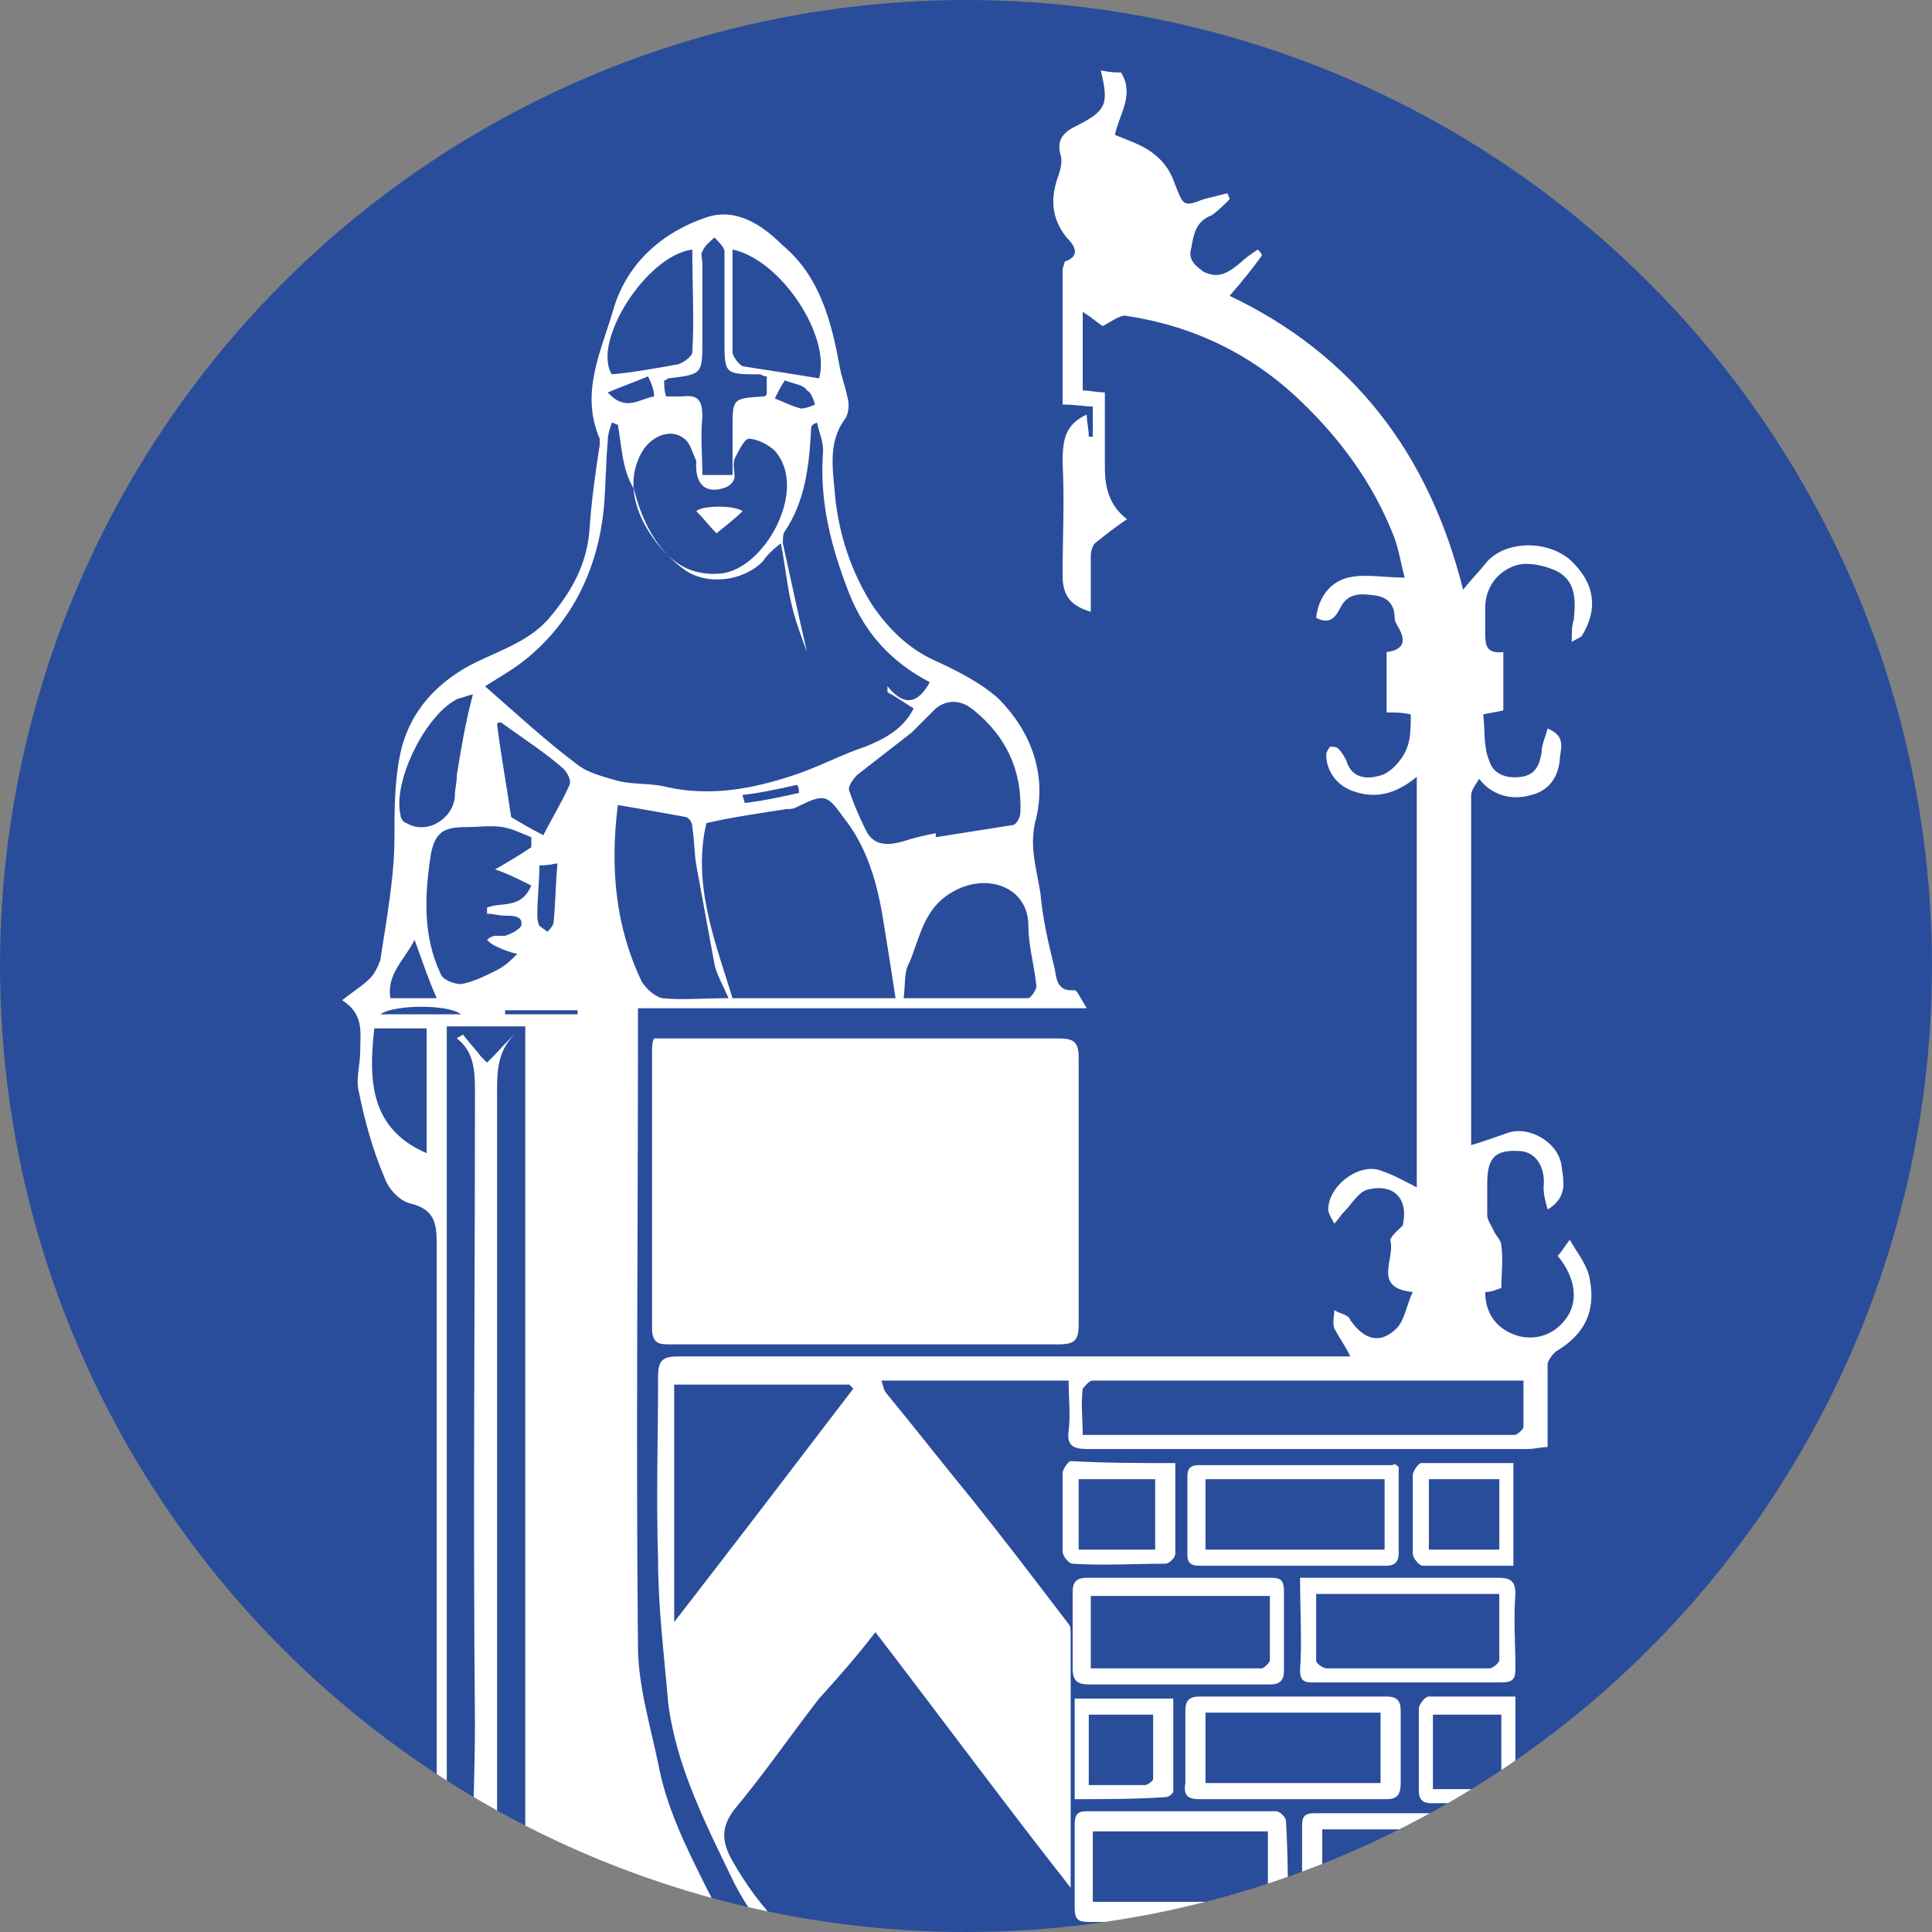 <?xml version="1.0" encoding="utf-8"?>
<!-- Generator: Adobe Illustrator 27.9.1, SVG Export Plug-In . SVG Version: 6.00 Build 0)  -->
<svg version="1.1" id="Livello_1" xmlns="http://www.w3.org/2000/svg" xmlns:xlink="http://www.w3.org/1999/xlink" x="0px" y="0px"
	 viewBox="0 0 96 96" style="enable-background:new 0 0 96 96;" xml:space="preserve">
<rect x="0" y="0" width="96" height="96" fill="#808080" stroke="none"/>
<style type="text/css">
	.st0{fill:#2A4D9B;}
	.st1{fill:#FFFFFF;}
	.st2{clip-path:url(#SVGID_00000145048494896950572230000018056923069423939245_);}
</style>
<g>
	<circle class="st0" cx="48" cy="48" r="48"/>
	<g>
		<defs>
			<circle id="SVGID_1_" cx="48" cy="48" r="48"/>
		</defs>
		<clipPath id="SVGID_00000142854326455060588550000009418007111685714333_">
			<use xlink:href="#SVGID_1_"  style="overflow:visible;"/>
		</clipPath>
		<g style="clip-path:url(#SVGID_00000142854326455060588550000009418007111685714333_);">
			<g>
				<path class="st1" d="M55.7,3.6c0.7,1.1-0.1,2.1-0.3,3.1c0.7,0.3,1.4,0.5,2,1c0.5,0.4,0.8,0.9,1,1.5c0.4,1,0.4,1.1,1.4,0.7
					c0.4-0.1,0.8-0.2,1.2-0.3c0,0.1,0.1,0.2,0.1,0.3c-0.3,0.3-0.6,0.6-0.9,0.8c-0.8,0.3-0.9,1-1,1.6c-0.2,0.6,0.2,0.9,0.6,1.2
					c0.8,0.4,1.3,0,1.9-0.5c0.2-0.2,0.5-0.4,0.8-0.6c0.1,0.1,0.2,0.2,0.2,0.3c-0.5,0.7-1,1.3-1.6,2c6.1,2.9,9.9,7.8,11.6,14.6
					c0.4-0.5,0.8-0.9,1.2-1.4c0.9-1,2.9-1.1,4.1-0.1c1.3,1.2,1.4,2.5,0.6,3.8c-0.1,0.1-0.2,0.1-0.5,0.3c0-0.5,0-0.8,0.1-1.1
					c0.1-1,0.1-1.9-0.8-2.4c-0.6-0.3-1.5-0.5-2.1-0.3c-0.9,0.3-1.5,1.1-1.5,2.1c0,0.4,0,0.8,0,1.2c0,0.6,0,1.1,0.9,1
					c0,0.5,0,1,0,1.5c0,0.5,0,0.9,0,1.4c-0.4,0.1-0.6,0.1-1,0.2c0.1,0.8,0,1.6,0.3,2.3c0.2,0.7,0.9,0.9,1.6,0.8
					c0.7-0.1,0.9-0.6,1-1.2c0-0.4,0.2-0.8,0.3-1.2c1,0.4,0.6,1.1,0.6,1.6c-0.1,0.9-0.6,1.5-1.4,1.7c-1,0.3-2,0-2.6-0.8
					c-0.2,0.3-0.4,0.6-0.4,0.8c0,5.8,0,11.5,0,17.4c0.7-0.2,1.2-0.4,1.8-0.6c1.1-0.4,2.6,0.5,2.7,1.7c0.1,0.7,0.3,1.5-0.7,2.1
					c-0.1-0.4-0.2-0.7-0.2-1.1c0.1-0.9-0.3-1.7-1.1-1.8c-1.3-0.1-1.7,0.3-1.7,1.6c0,0.5,0,1.1,0,1.6c0,0.2,0.2,0.5,0.3,0.7
					c0.1,0.3,0.4,0.5,0.4,0.8c0.1,0.7,0,1.4,0,2.1c-0.3,0.1-0.5,0.2-0.8,0.2c0,1.1,0.6,1.9,1.7,2.2c0.9,0.2,1.8-0.1,2.4-1
					c0.5-0.8,0.4-1.9-0.5-3c0.2-0.2,0.3-0.4,0.6-0.8c0.4,0.7,0.9,1.3,1,2c0.3,1.6-0.3,2.7-1.6,3.5c-0.2,0.1-0.5,0.5-0.5,0.7
					c0,1.3,0,2.7,0,4.1c-0.3,0-0.6,0.1-1,0.1c-7.3,0-14.6,0-21.9,0c-0.7,0-1-0.2-0.9-0.9c0.1-0.8,0-1.6,0-2.5c-3.1,0-6.2,0-9.3,0
					c0.1,0.3,0.1,0.5,0.3,0.7c1.4,1.7,2.8,3.5,4.2,5.2c1.6,2,3.2,4.1,4.8,6.2c0.1,0.1,0.1,0.3,0.1,0.5c0,4.2,0,8.4,0,12.6
					c-3.3-4.2-6.4-8.4-9.7-12.7c-1,1.3-1.9,2.3-2.8,3.3c-1.4,1.8-2.7,3.7-4.2,5.5c-0.7,0.9-0.6,1.6-0.2,2.4c0.5,0.9,1.1,1.8,1.7,2.5
					c1.3,1.6,2.6,3.4,4.2,4.8c1.7,1.4,3.6,2.5,5.6,3.5c1.4,0.7,3,1.1,4.5,1.5c0.3,0.1,0.6,0.1,1,0.2c0-1.1,0-2.1,0-3.2
					c2.4,0,4.7,0,6.9,0c6.1,0,12.3,0,18.4,0c0.7,0,1,0.2,0.9,0.9c-0.1,1.5,0,3,0,4.5c0,0.7-0.2,0.9-0.9,0.9
					c-3.4-0.1-6.8-0.3-10.2-0.3c-4.4,0-8.8,0.2-13.2,0.2c-1.1,0-2.3-0.2-3.4-0.5c-2.2-0.7-4.3-1.5-6.5-2.3c0.1,0.8,0.1,1.6,0.2,2.5
					c-0.3,0.1-0.4,0.1-0.6,0.1c-2.1,0-4.3,0-6.4,0c-0.6,0-0.8-0.3-1.1-0.8c-0.5-0.9-0.3-1.6,0-2.4c0.5-1,0.2-2-0.2-2.8
					c-0.3-0.7-0.2-1.2,0-1.8c0.3-0.7,0.4-1.3-0.2-2c-0.8-0.9-1.4-2-2.1-3c-0.1-0.2-0.3-0.3-0.6-0.6c-0.1,0.4-0.2,0.7-0.2,1
					c0,1.4,0.1,2.8,0.1,4.2c0,1.1-0.1,2.1-0.1,3.2c0,1.3,0,2.6,0,3.9c0,0.7-0.2,1-0.9,1c-2,0-4,0-6.1,0c-0.8,0-1.2-0.2-1-1
					c0-0.1,0-0.3-0.1-0.5c-0.2,0.2-0.3,0.2-0.4,0.4c-0.8,1.3-1.6,1.3-2.5,0.1c-0.8-1-1.1-2.1-1.2-3.3c-0.1-1.6-0.2-3.2-0.2-4.7
					c0-12.2,0-24.5,0-36.7c0-1-0.1-1.7-1.3-2c-0.5-0.1-1.1-0.7-1.3-1.3c-0.6-1.4-1-2.9-1.3-4.4c-0.1-0.6,0.1-1.2,0.1-1.9
					c0-0.9,0.2-1.8-0.9-2.5c0.5-0.4,1-0.7,1.4-1.1c0.2-0.2,0.4-0.6,0.5-0.9c0.3-2,0.7-4.1,0.7-6.1c0-1.4,0-2.8,0.3-4.2
					c0.4-1.8,1.5-3.2,3.2-4.2c1.4-0.8,3.1-1.2,4.2-2.5c1.1-1.3,1.9-2.7,2-4.5c0.1-1.4,0.3-2.8,0.5-4.1c0-0.1,0-0.2,0-0.3
					c-1-2.3,0.1-4.4,0.7-6.5c0.7-2.3,2.5-3.8,4.6-4.5c1.5-0.5,2.8,0.4,3.8,1.4c1.8,1.5,2.4,3.7,2.8,5.9c0.1,0.6,0.3,1.1,0.4,1.6
					c0.1,0.3,0.1,0.8-0.1,1.1c-0.9,1.2-0.6,2.6-0.5,3.9c0.2,1.9,0.8,3.7,1.8,5.3c0.8,1.2,1.8,2.2,3.1,2.8c1.1,0.5,2.3,1.1,3.2,1.9
					c1.6,1.6,2.4,3.7,1.9,5.9c-0.4,1.4,0,2.5,0.2,3.8c0.1,1.2,0.4,2.5,0.7,3.7c0.1,0.5,0.1,1.2,1,1.1c0.1,0,0.3,0.4,0.6,0.9
					c-7.6,0-14.8,0-22.3,0c0,0.5,0,0.8,0,1.2c0,10.2-0.1,20.4,0,30.5c0,1.9,0.6,3.9,1,5.8c0.4,2.2,1.4,4.2,2.4,6.2
					c1.1,2.2,2.7,4.2,4.5,5.9c1.1,1.1,2.3,2.1,3.6,3c1.3,0.9,2.7,1.5,4.1,2.2c1.3,0.6,2.6,1.2,4,1.6c0.6,0.2,1.2,0.2,1.9,0.2
					c0.2-0.8,0.1-1-0.6-1.1c-0.9-0.2-1.7-0.6-2.5-0.8c-3.3-1.1-6.2-2.9-8.7-5.2c-1.9-1.8-3.7-3.7-4.9-6c-1.4-2.9-2.9-5.8-3.3-9
					c-0.2-2.4-0.5-4.7-0.5-7.1c-0.1-3,0-6.1,0-9.1c0-0.9,0.3-1,1.1-1c10.6,0,21.2,0,31.7,0c0.5,0,1,0,1.6,0c-0.3-0.6-0.6-1-0.8-1.4
					c-0.1-0.3,0-0.6,0-0.9c0.3,0.2,0.7,0.2,0.8,0.5c0.7,1,1.5,1.2,2.3,0.4c0.4-0.4,0.5-1.2,0.8-1.8c-2-0.2-0.9-1.6-1.1-2.5
					c-0.1-0.2,0.4-0.6,0.6-0.8c0.3-1.3-0.4-2.1-1.7-1.8c-0.5,0.1-0.8,0.7-1.2,1.1c-0.2,0.2-0.3,0.4-0.5,0.6
					c-0.1-0.2-0.3-0.5-0.3-0.7c0-1.2,1.6-2.4,2.7-1.9c0.6,0.2,1.1,0.5,1.7,0.8c0-6.8,0-13.5,0-20.4c-1.1,0.9-2.1,1.1-3.2,0.7
					c-0.8-0.3-1.3-1-1.3-1.8c0-0.1,0.1-0.3,0.2-0.4c0.1,0,0.3,0,0.4,0.1c0.2,0.2,0.3,0.4,0.4,0.6c0.3,1,1.2,0.9,1.8,0.7
					c0.5-0.2,1-0.8,1.2-1.3c0.2-0.5,0.2-1.1,0.2-1.7c-0.4-0.1-0.8-0.1-1.2-0.1c0-1,0-2,0-3c0.8-0.1,1-0.5,0.6-1.2
					c-0.1-0.2-0.2-0.3-0.2-0.5c0-0.6-0.3-1-0.9-1.1c-0.7-0.1-1.4-0.2-1.8,0.6c-0.3,0.6-0.6,0.8-1.2,0.5c0.1-1,0.7-1.8,1.6-2
					c0.8-0.2,1.7,0,2.8,0c-0.2-0.7-0.3-1.5-0.6-2.2c-1-2.5-2.6-4.7-4.6-6.6c-2.4-2.3-5.3-3.7-8.6-4.2c-0.3-0.1-0.8,0.3-1.2,0.5
					c-0.2-0.1-0.5-0.4-1-0.7c0,1.4,0,2.6,0,3.9c0.3,0,0.7,0.1,1.1,0.1c0,1.2,0,2.5,0,3.7c0,1,0.2,1.9,1.1,2.6
					c-0.6,0.4-1.1,0.8-1.6,1.2c-0.1,0.1-0.2,0.4-0.2,0.6c0,0.9,0,1.9,0,2.8c-1-0.3-1.4-0.8-1.4-1.8c0-1.9,0.1-3.7,0-5.6
					c0-1.1,0.1-1.9,1.2-2.4c0,0.4,0.1,0.7,0.1,1.1c0.1,0,0.1,0,0.2,0c0-0.5,0-0.9,0-1.5c-0.4,0-0.9-0.1-1.5-0.1c0-2.3,0-4.5,0-6.7
					c0-0.1,0.1-0.3,0.1-0.4c0.9-0.3,0.4-0.9,0.1-1.2c-0.8-1-0.8-2-0.4-3.1c0.1-0.3,0.2-0.7,0.1-1c-0.2-0.7,0.1-1.1,0.7-1.4
					c1.6-0.8,1.7-1.1,1.3-2.8C55.2,3.6,55.4,3.6,55.7,3.6z M30.7,21.1c-0.1,0-0.2-0.1-0.3-0.1c-0.1,0.3-0.2,0.6-0.2,0.9
					c-0.1,1.1-0.1,2.3-0.2,3.4c-0.3,2.9-1.5,5.5-3.8,7.4c-0.6,0.5-1.3,0.9-2.1,1.4c1.6,1.4,3,2.7,4.6,3.9c0.5,0.4,1.3,0.6,2,0.8
					c0.8,0.2,1.6,0.1,2.4,0.3c2.2,0.5,4.3,0.1,6.4-0.6c1.2-0.4,2.3-1,3.5-1.4c1-0.4,1.9-0.9,2.4-1.9c-0.5-0.3-0.9-0.6-1.3-0.8
					c0-0.1,0-0.2,0-0.3c0.8,1,1.5,0.9,2.1-0.2c-1.9-1-3.2-2.4-4-4.4c-0.9-2.3-1.5-4.6-1.3-7.1c0-0.5-0.2-0.9-0.3-1.4
					c-0.3,0.1-0.3,0.2-0.3,0.4c-0.1,1.8-0.3,3.5-1.3,5c-0.1,0.1-0.1,0.4-0.1,0.6c0.4,1.8,0.8,3.7,1.2,5.4c-0.3-0.8-0.6-1.6-0.8-2.5
					c-0.2-0.9-0.3-1.9-0.5-2.9c-0.4,0.3-0.7,0.6-0.9,0.9c-1,1-2.8,1.2-3.9,0.4c-1.4-1-2.1-2.4-2.5-4C30.9,23.3,30.9,22.2,30.7,21.1z
					 M23.9,107.7c1.8-1.7,2.2-3.7,2.2-5.8c0-16.6,0-33.2,0-49.9c0-0.3,0-0.7,0-1c-1.4,0-2.6,0-3.9,0c0,0.4,0,0.6,0,0.9
					c0,16.5,0,33,0,49.5c0,1.3,0.2,2.6,0.5,3.8C23,106.1,23.5,106.8,23.9,107.7z M54,107.2c8.1,0,16.1,0,24.1,0c0-1.4,0-2.8,0-4.2
					c-8.1,0-16.1,0-24.1,0C54,104.4,54,105.8,54,107.2z M35.1,40.9c-0.7,3,0.4,5.8,1.3,8.7c2.7,0,5.3,0,8.1,0
					c-0.2-1.3-0.4-2.6-0.6-3.8c-0.3-1.9-0.8-3.7-2-5.2c-0.8-1.1-0.9-1.2-2.3-0.5c-0.2,0.1-0.3,0.1-0.5,0.1
					C37.8,40.4,36.4,40.6,35.1,40.9z M53.8,71.3c0.5,0,0.8,0,1.2,0c6.6,0,13.2,0,19.8,0c0.2,0,0.4,0,0.5,0c0.2-0.1,0.4-0.3,0.4-0.4
					c0-0.7,0-1.5,0-2.3c-0.5,0-0.8,0-1.1,0c-6.4,0-12.9,0-19.3,0c-0.3,0-0.7,0-1,0c-0.2,0-0.4,0.3-0.5,0.4
					C53.7,69.8,53.8,70.5,53.8,71.3z M33.5,68.8c0,3.9,0,7.7,0,11.8c3.1-4,6-7.8,8.9-11.6c-0.1-0.1-0.1-0.1-0.2-0.2
					C39.4,68.8,36.5,68.8,33.5,68.8z M46.5,41.4c0,0.1,0,0.1,0,0.2c1.3-0.2,2.5-0.4,3.8-0.6c0.2,0,0.4-0.4,0.4-0.6
					c0.1-2.1-0.7-3.8-2.3-5.1c-0.7-0.6-1.4-0.5-1.9-0.1c-0.4,0.4-0.8,0.8-1.2,1.2c-0.9,0.7-1.8,1.4-2.7,2.1
					c-0.2,0.2-0.5,0.6-0.4,0.8c0.2,0.6,0.5,1.3,0.8,1.9c0.4,0.9,1.2,0.8,1.9,0.6C45.5,41.6,46,41.5,46.5,41.4z M36.2,49.6
					c-0.3-0.7-0.6-1.2-0.7-1.7c-0.3-1.6-0.6-3.3-0.9-4.9c-0.1-0.6-0.1-1.3-0.2-1.9c0-0.2-0.1-0.4-0.3-0.5c-1.1-0.2-2.2-0.4-3.4-0.6
					c-0.4,3.2-0.1,6.1,1.2,8.8c0.2,0.3,0.6,0.7,1,0.8C33.9,49.7,34.9,49.6,36.2,49.6z M34.6,22.9c-0.2-0.4-0.3-0.9-0.6-1.1
					c-0.6-0.5-1.5-0.2-2,0.5c-1,1.5-0.5,3.4,0.9,5c0.8,0.9,1.7,1.3,2.9,1.2c2.2-0.2,4.4-4.2,2.7-6.1c-0.3-0.3-0.9-0.6-1.3-0.6
					c-0.2,0-0.5,0.6-0.7,1c-0.1,0.3,0,0.6,0,0.9c0,0.2-0.2,0.4-0.4,0.5C35.1,24.6,34.5,24.1,34.6,22.9z M44.9,49.6
					c2.1,0,4.2,0,6.2,0c0.1,0,0.4-0.4,0.4-0.6c-0.1-1-0.4-2-0.4-3c0-2-2.2-2.7-3.9-1.6c-1.3,0.8-1.5,2.2-2,3.4
					C44.9,48.3,45,48.9,44.9,49.6z M26.4,42.1c0-0.2,0-0.3,0-0.5c-0.5-0.2-0.9-0.4-1.4-0.5c-0.6-0.1-1.3,0-1.9,0
					c-1.1,0-1.5,0.3-1.7,1.4c-0.3,2-0.4,4,0.5,5.9c0.1,0.3,0.7,0.5,1,0.5c0.6-0.1,1.2-0.4,1.8-0.7c0.4-0.2,0.7-0.5,1-0.8
					c-0.4-0.1-0.7-0.2-1.1-0.4c-0.2-0.1-0.3-0.2-0.4-0.3c0.1-0.1,0.3-0.2,0.4-0.2c0.2,0,0.4,0,0.5,0c0.3-0.1,0.7-0.3,0.8-0.5
					c0.1-0.5-0.4-0.5-0.8-0.5c-0.3,0-0.6-0.1-0.9-0.1c0-0.1,0-0.2,0-0.3c0.7-0.3,1.7,0.1,2.2-1.1c-0.6-0.3-1.2-0.6-1.8-0.8
					C25.3,42.8,25.8,42.5,26.4,42.1z M32,100.7c0-0.6,0-1.3,0-1.9c0-1.6-0.3-3.2-1.4-4.5c-0.3-0.4-1-0.8-1.6-0.8
					c-0.3,0-0.6,0.8-0.8,1.3c-0.1,0.3,0,0.7,0,1.1c0,0.8,0.1,1.7,0.2,2.5c0.1,0.6,0.2,1.2,0.2,1.6C29.9,100.3,30.9,100.5,32,100.7z
					 M36.4,12.4c0,1.7,0,3.4,0,5.1c0,0.2,0.3,0.6,0.5,0.7c1.3,0.2,2.6,0.4,3.8,0.6C41.3,16.7,38.8,12.9,36.4,12.4z M34.4,12.4
					c-2.3,0.3-5,4.6-4,6.2c1.1-0.1,2.2-0.3,3.3-0.5c0.3-0.1,0.7-0.4,0.7-0.6C34.5,15.9,34.4,14.2,34.4,12.4z M38.1,18.7
					c-0.2,0-0.3-0.1-0.3-0.1C36,18.6,36,18.6,36,16.9c0-1.5,0-2.9,0-4.4c0-0.2-0.3-0.5-0.5-0.7c-0.2,0.2-0.5,0.4-0.6,0.7
					c-0.1,0.1,0,0.4,0,0.6c0,1.3,0,2.5,0,3.8c0,1.7,0,1.7-1.7,1.9c0,0-0.1,0.1-0.2,0.1c0,0.2,0,0.5,0.1,0.8c0.3,0,0.6,0,0.8,0
					c0.8-0.1,1,0.2,1,1c-0.1,1,0,1.9,0,2.9c0.6,0,1,0,1.5,0c0-0.8,0-1.6,0-2.3c0-1.5,0-1.5,1.5-1.6c0.1,0,0.1,0,0.2-0.1
					C38.1,19.3,38.1,19,38.1,18.7z M28.4,107.4c1.2,0,2.3,0,3.5,0c0.7,0,0.9-0.3,1-0.9c0.2-1.3-0.4-2.3-1.5-3
					c-0.4-0.2-1.1-0.5-0.1-0.8c0.1,0,0.2-0.3,0.2-0.4c0.1-1.1-0.3-1.4-1.7-1.1c-0.2,0.4-0.3,0.8-0.5,1.1c-0.3,0.7-0.1,1.5,0.4,2
					c0.4,0.4,0.6,0.9,0.9,1.4C29,105.5,28.2,106.1,28.4,107.4z M23.5,34.5c-0.4,0.1-0.6,0.2-0.7,0.2c-1.6,0.7-3.3,4.1-2.9,5.8
					c0,0.2,0.2,0.4,0.3,0.4c1,0.6,2.3-0.2,2.4-1.3c0-0.4,0.1-0.7,0.1-1.1C22.9,37.3,23.1,36,23.5,34.5z M18.6,51.1
					c-0.3,2.6-0.2,5,2.6,6.2c0-2,0-4.1,0-6.2C20.3,51.1,19.5,51.1,18.6,51.1z M24.9,35.9c-0.1,0-0.2,0-0.2,0.1
					c0.2,1.6,0.5,3.2,0.7,4.6c0.5,0.3,1,0.6,1.6,0.9c0.4-0.8,0.9-1.6,1.3-2.5c0.1-0.2-0.1-0.6-0.3-0.8C27.1,37.4,26,36.7,24.9,35.9z
					 M44.5,107.2c0.1-1-0.8-2.1-1.6-2.1c-0.1,0-0.2,0.1-0.3,0.1c-0.3,0.2-0.6,0.4-1,0.6c-0.5,0.3-0.9,0.7-0.5,1.4
					C42.1,107.2,43.3,107.2,44.5,107.2z M21.7,49.6c-0.4-0.9-0.7-1.8-1.1-2.9c-0.5,1-1.4,1.7-1.2,2.9C20.1,49.6,20.8,49.6,21.7,49.6
					z M27.7,42.9C27.2,43,27,43,26.8,43c0,0.9-0.1,1.6-0.1,2.4c0,0.2,0,0.4,0.1,0.6c0.1,0.1,0.3,0.2,0.4,0.3
					c0.1-0.1,0.2-0.2,0.3-0.4C27.6,45,27.6,44,27.7,42.9z M26.9,101.9c-0.4,1.3-0.7,2.4-0.4,3.7C27.4,104.4,27.8,103.3,26.9,101.9z
					 M39,18.9c-0.2,0.3-0.3,0.5-0.5,0.9c0.5,0.2,0.9,0.4,1.3,0.5c0.2,0,0.5-0.1,0.7-0.2c-0.1-0.3-0.2-0.6-0.4-0.7
					C39.9,19.1,39.5,19.1,39,18.9z M32.2,18.7c-0.7,0.3-1.3,0.5-2,0.8c0.9,1,1.6,0.3,2.3,0.2C32.5,19.4,32.4,19.1,32.2,18.7z
					 M22.9,50.4c-0.6-0.5-3.3-0.5-4,0C20.2,50.4,21.5,50.4,22.9,50.4z M28.7,50.4c0-0.1,0-0.2,0-0.2c-1.2,0-2.4,0-3.6,0
					c0,0.1,0,0.2,0,0.2C26.2,50.4,27.5,50.4,28.7,50.4z M39.7,39.4c0-0.1,0-0.3-0.1-0.4c-0.9,0.2-1.8,0.4-2.7,0.5
					c0,0.1,0.1,0.3,0.1,0.4C37.9,39.8,38.8,39.6,39.7,39.4z"/>
				<path class="st1" d="M32.5,51.6c0.3,0,0.6,0,0.9,0c6.4,0,12.8,0,19.2,0c0.8,0,1,0.2,1,1c0,4.4,0,8.8,0,13.2c0,0.8-0.2,1-1,1
					c-6.4,0-12.9,0-19.3,0c-0.5,0-0.9,0-0.9-0.8c0-4.6,0-9.2,0-13.8C32.4,52,32.4,51.8,32.5,51.6z"/>
				<path class="st1" d="M75.3,95.5c-3.5,0-6.8,0-10.1,0c-0.2,0-0.5-0.4-0.5-0.6c0-1.4,0-2.8,0-4.2c0-0.5,0.2-0.6,0.6-0.6
					c3.1,0,6.2,0,9.4,0c0.4,0,0.7,0.1,0.7,0.6C75.3,92.2,75.3,93.8,75.3,95.5z M74.4,94.5c0-1,0-1.9,0-2.8c0-0.6-0.2-0.8-0.8-0.8
					c-2,0-4.1,0-6.1,0c-0.6,0-1.2,0-1.8,0c0,1.3,0,2.4,0,3.6C68.5,94.5,71.4,94.5,74.4,94.5z"/>
				<path class="st1" d="M64,95.5c-1.5,0-2.9,0-4.3,0c-1.9,0-3.8,0-5.6,0c-0.5,0-0.7-0.1-0.7-0.7c0-1.4,0-2.7,0-4.1
					c0-0.5,0.1-0.7,0.6-0.7c3.1,0,6.3,0,9.4,0c0.2,0,0.5,0.3,0.5,0.5C64,92.2,64,93.8,64,95.5z M54.3,94.5c3,0,5.8,0,8.7,0
					c0-1.2,0-2.3,0-3.5c-2.9,0-5.8,0-8.7,0C54.3,92.2,54.3,93.3,54.3,94.5z"/>
				<path class="st1" d="M64.2,89.4c-1.5,0-3.1,0-4.6,0c-0.6,0-0.8-0.2-0.7-0.8c0-1.2,0-2.4,0-3.6c0-0.5,0.2-0.7,0.7-0.7
					c3.1,0,6.2,0,9.3,0c0.5,0,0.7,0.2,0.7,0.7c0,1.2,0,2.4,0,3.6c0,0.6-0.2,0.8-0.7,0.8C67.3,89.4,65.8,89.4,64.2,89.4
					C64.2,89.4,64.2,89.4,64.2,89.4z M68.6,85.1c-2.9,0-5.8,0-8.7,0c0,1.2,0,2.3,0,3.5c2.9,0,5.8,0,8.7,0
					C68.6,87.4,68.6,86.3,68.6,85.1z"/>
				<path class="st1" d="M64.6,78.4c1.5,0,3,0,4.4,0c1.8,0,3.6,0,5.4,0c0.6,0,0.9,0.1,0.9,0.8c-0.1,1.2,0,2.5,0,3.7
					c0,0.5-0.1,0.7-0.7,0.7c-3.1,0-6.2,0-9.4,0c-0.4,0-0.6-0.1-0.6-0.6C64.7,81.6,64.6,80.1,64.6,78.4z M65.4,79.2
					c0,1.1,0,2.2,0,3.3c0,0.2,0.4,0.4,0.5,0.4c2.7,0,5.4,0,8.1,0c0.2,0,0.5-0.3,0.5-0.4c0-1.1,0-2.2,0-3.3
					C71.4,79.2,68.5,79.2,65.4,79.2z"/>
				<path class="st1" d="M58.5,83.7c-1.4,0-2.9,0-4.3,0c-0.6,0-0.9-0.1-0.9-0.8c0-1.3,0-2.5,0-3.8c0-0.5,0.2-0.7,0.7-0.7
					c3.1,0,6.1,0,9.2,0c0.5,0,0.6,0.2,0.6,0.7c0,1.3,0,2.6,0,3.9c0,0.5-0.2,0.7-0.7,0.7C61.6,83.7,60.1,83.7,58.5,83.7z M54.2,82.9
					c2.9,0,5.7,0,8.5,0c0.1,0,0.4-0.3,0.4-0.4c0-1.1,0-2.2,0-3.2c-3.1,0-6,0-8.9,0C54.2,80.5,54.2,81.7,54.2,82.9z"/>
				<path class="st1" d="M69.5,72.9c0,1.4,0,2.9,0,4.3c0,0.4-0.2,0.6-0.6,0.6c-3.1,0-6.2,0-9.3,0c-0.5,0-0.6-0.2-0.6-0.6
					c0-1.3,0-2.5,0-3.8c0-0.4,0.1-0.6,0.6-0.6c3.2,0,6.4,0,9.6,0C69.3,72.7,69.4,72.8,69.5,72.9z M59.9,73.5c0,1.2,0,2.3,0,3.5
					c3,0,5.9,0,8.9,0c0-1.2,0-2.3,0-3.5C65.8,73.5,62.9,73.5,59.9,73.5z"/>
				<path class="st1" d="M58.4,72.7c0,1.6,0,3.1,0,4.5c0,0.2-0.3,0.5-0.5,0.5c-1.5,0-3.1,0.1-4.6,0c-0.2,0-0.5-0.4-0.5-0.6
					c0-1.3,0-2.6,0-3.9c0-0.2,0.3-0.6,0.4-0.6C55,72.7,56.6,72.7,58.4,72.7z M53.6,73.5c0,1.2,0,2.3,0,3.5c1.3,0,2.5,0,3.8,0
					c0-1.2,0-2.3,0-3.5C56.2,73.5,54.9,73.5,53.6,73.5z"/>
				<path class="st1" d="M53.4,89.4c0-1.7,0-3.3,0-5c1.6,0,3.2,0,4.9,0c0,1.5,0,3.1,0,4.6c0,0.1-0.2,0.3-0.4,0.3
					C56.4,89.4,54.9,89.4,53.4,89.4z M54.1,88.7c1,0,1.9,0,2.8,0c0.1,0,0.4-0.2,0.4-0.3c0-1.1,0-2.2,0-3.2c-1.1,0-2.1,0-3.2,0
					C54.1,86.3,54.1,87.4,54.1,88.7z"/>
				<path class="st1" d="M75.3,84.3c0,1.7,0,3.3,0,4.9c0,0.1-0.3,0.4-0.5,0.4c-1.2,0-2.5,0-3.7,0c-0.4,0-0.6-0.2-0.6-0.6
					c0-1.4,0-2.7,0-4.1c0-0.2,0.3-0.6,0.5-0.6C72.3,84.3,73.7,84.3,75.3,84.3z M71.2,88.9c1,0,1.9,0,2.9,0c0.2,0,0.5-0.3,0.5-0.4
					c0-1.1,0-2.2,0-3.3c-1.2,0-2.3,0-3.4,0C71.2,86.4,71.2,87.6,71.2,88.9z"/>
				<path class="st1" d="M75.2,77.8c-1.6,0-3,0-4.5,0c-0.2,0-0.5-0.4-0.5-0.6c0-1.3,0-2.6,0-3.9c0-0.2,0.3-0.6,0.4-0.6
					c1.5,0,3,0,4.6,0C75.2,74.5,75.2,76.1,75.2,77.8z M74.5,77c0-1.2,0-2.4,0-3.5c-1.2,0-2.3,0-3.5,0c0,1.2,0,2.3,0,3.5
					C72.2,77,73.3,77,74.5,77z"/>
				<path class="st1" d="M24.1,100.5c-1-5-0.5-9.9-0.5-14.9c-0.1-10.5,0-21,0-31.5c0-1-0.1-1.9-0.9-2.5c0.1-0.1,0.2-0.1,0.3-0.2
					c0.3,0.4,0.6,0.7,0.9,1.1c0.1,0.1,0.2,0.2,0.3,0.3c0.1-0.1,0.2-0.2,0.3-0.3c0.4-0.4,0.7-0.8,1.2-1.2c-1.1,0.9-1,2.2-1,3.4
					c0,13.9,0,27.7,0,41.6C24.6,97.8,24.3,99.1,24.1,100.5z"/>
				<path class="st1" d="M35.6,26.5c-0.3-0.3-0.6-0.7-1-1.1c0.3-0.3,1.9-0.3,2.3,0C36.6,25.7,36.1,26.1,35.6,26.5z"/>
			</g>
		</g>
	</g>
</g>
</svg>
